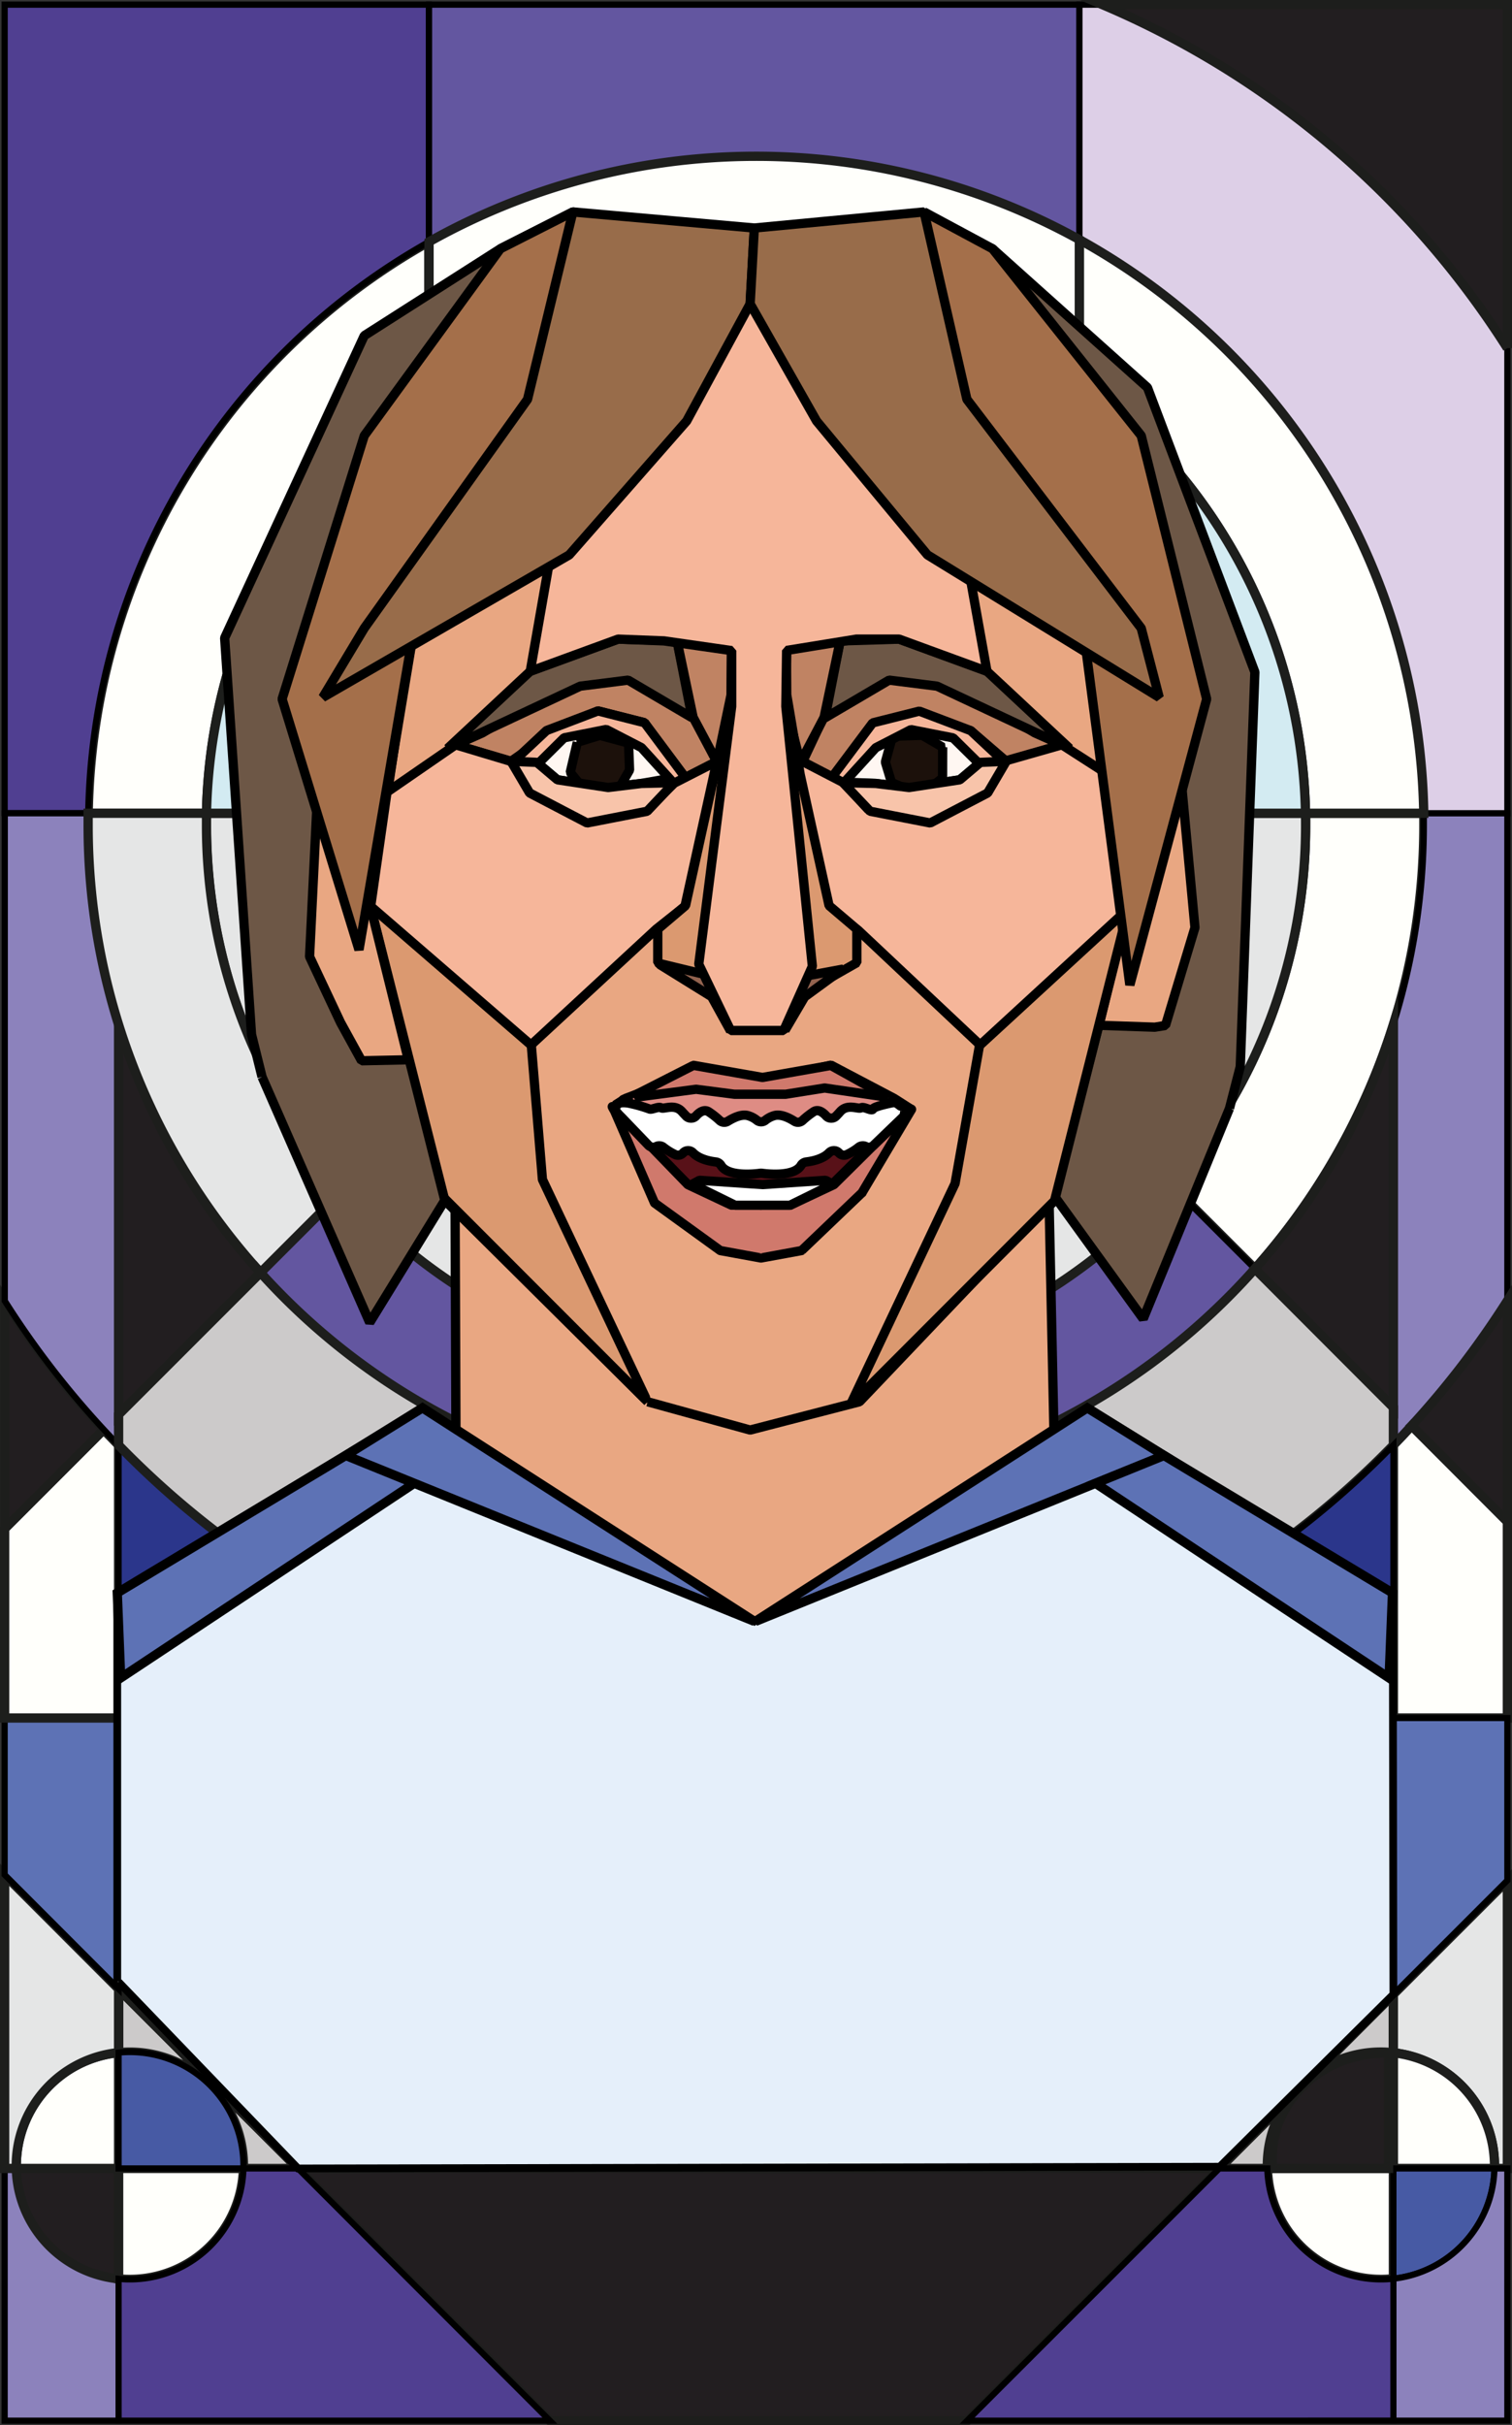 <svg xmlns="http://www.w3.org/2000/svg" viewBox="0 0 488.91 783.72"><rect x="0" y="0" width="488.91" height="783.72" fill="#333333" stroke="none"/><defs><style>.cls-1{fill:none}.cls-1,.cls-2,.cls-3,.cls-7,.cls-9{stroke:#1d1e1c}.cls-1,.cls-10,.cls-11,.cls-12,.cls-16,.cls-2,.cls-3,.cls-4,.cls-5,.cls-7,.cls-8,.cls-9{stroke-miterlimit:10}.cls-1,.cls-14,.cls-16,.cls-17,.cls-18,.cls-19,.cls-2,.cls-20,.cls-21,.cls-22,.cls-23,.cls-25,.cls-28,.cls-29,.cls-3,.cls-30,.cls-31,.cls-32,.cls-7,.cls-9{stroke-width:3px}.cls-2{fill:#fffffb}.cls-3{fill:#cccaca}.cls-4{fill:#8c82bc}.cls-10,.cls-11,.cls-12,.cls-14,.cls-16,.cls-17,.cls-18,.cls-19,.cls-20,.cls-21,.cls-22,.cls-23,.cls-25,.cls-28,.cls-29,.cls-30,.cls-31,.cls-32,.cls-4,.cls-5,.cls-8{stroke:#000}.cls-10,.cls-11,.cls-12,.cls-4,.cls-5,.cls-8{stroke-width:2px}.cls-5{fill:#6356a0}.cls-7{fill:#221e20}.cls-8{fill:#503f91}.cls-9{fill:#e5e6e6}.cls-10{fill:#475aa4}.cls-11,.cls-16{fill:#5d72b5}.cls-12{fill:#2b368b}.cls-14{fill:#e9a782}.cls-14,.cls-17,.cls-18,.cls-19,.cls-20,.cls-21,.cls-22,.cls-23,.cls-25,.cls-28,.cls-29,.cls-30,.cls-31,.cls-32{stroke-linejoin:bevel}.cls-17{fill:#db9970}.cls-18{fill:#6d5746}.cls-19{fill:#c08363}.cls-20{fill:#fff7f2}.cls-21{fill:#1c110b}.cls-22{fill:#f6b69a}.cls-23{fill:#a46f4a}.cls-25{fill:#d0796c}.cls-28{fill:#ed6f59}.cls-29{fill:#fff}.cls-30{fill:#f8c4aa}.cls-31{fill:#93634f}.cls-32{fill:#986c4a}</style></defs><g id="Layer_2" data-name="Layer 2"><g id="Layer_1-2" data-name="Layer 1"><path class="cls-1" d="M405.77 410a215.42 215.42 0 0 1-161.31 72.4v-38.22a177.38 177.38 0 0 0 134.24-61.25zM424.77 670.24l-7.85 7.85a36.52 36.52 0 0 1 7.85-7.85z"/><path class="cls-1" d="M405.77 410a215.42 215.42 0 0 1-161.31 72.4v-38.22a177.38 177.38 0 0 0 134.24-61.25zM38.35 642.7l58 58H78.71v-.88A36.72 36.72 0 0 0 42 663.11c-1.22 0-2.44.06-3.64.18zM394.27 700.72l22.65-22.63a36.59 36.59 0 0 0-7.14 21.75v.88zM424.77 670.24l-7.85 7.85a36.52 36.52 0 0 1 7.85-7.85zM450.56 644.46v18.88a33.72 33.72 0 0 0-4-.23 36.61 36.61 0 0 0-21.73 7.11z"/><path class="cls-1" d="M405.77 410a215.42 215.42 0 0 1-161.31 72.4v-38.22a177.38 177.38 0 0 0 134.24-61.25zM38.35 642.7l58 58H78.71v-.88A36.72 36.72 0 0 0 42 663.11c-1.22 0-2.44.06-3.64.18zM394.27 700.72l22.65-22.63a36.59 36.59 0 0 0-7.14 21.75v.88zM424.77 670.24l-7.85 7.85a36.52 36.52 0 0 1 7.85-7.85zM450.56 644.46v18.88a33.72 33.72 0 0 0-4-.23 36.61 36.61 0 0 0-21.73 7.11z"/><path class="cls-2" d="M460.4 266.45A215.08 215.08 0 0 1 405.77 410l-27.07-27.07a177.08 177.08 0 0 0 43.48-116.48v-3.65h38.23c-.02 1.2-.01 2.44-.01 3.65z"/><path class="cls-3" d="M424.79 670.22a36.61 36.61 0 0 1 21.73-7.11 33.72 33.72 0 0 1 4 .23v-18.88zm-7.87 7.87l7.85-7.85a36.52 36.52 0 0 0-7.85 7.85zm0 0l-22.65 22.63h15.52v-.88a36.59 36.59 0 0 1 7.13-21.75zM96.35 700.72l-58-58v20.59c1.2-.12 2.42-.18 3.64-.18a36.72 36.72 0 0 1 36.73 36.73v.88z"/><path class="cls-4" d="M487.41 262.8v157.56a287.61 287.61 0 0 1-30.94 40.38q-2.91 3.19-5.91 6.26V331.09a216 216 0 0 0 9.84-64.64v-3.65z"/><path class="cls-5" d="M405.77 410a215.42 215.42 0 0 1-161.31 72.4v-38.22a177.38 177.38 0 0 0 134.24-61.25z"/><path class="cls-2" d="M138.68 78.14v45.49A177.46 177.46 0 0 0 66.77 262.8H28.53A215.86 215.86 0 0 1 138.68 78.14z"/><path d="M487.41 112.54V262.8h-27A215.88 215.88 0 0 0 349 77.43V1.5h7.52a288.59 288.59 0 0 1 130.89 111.04z" fill="#ddcfe7" stroke-width="2" stroke="#000" stroke-miterlimit="10"/><path class="cls-7" d="M487.41 1.5v111a288.59 288.59 0 0 0-130.94-111z"/><path class="cls-8" d="M138.68 1.5v76.64A215.86 215.86 0 0 0 28.53 262.8H1.5V1.5z"/><path class="cls-2" d="M450.56 555.17v89.29l-25.77 25.76a36.52 36.52 0 0 0-7.85 7.85l-22.65 22.63H96.35l-58-58v-87.53z"/><path class="cls-9" d="M487.41 607.64v93.08h-4.17v-.88a36.72 36.72 0 0 0-32.69-36.5v-18.88z"/><path class="cls-2" d="M483.25 699.84v.88h-32.69v-37.38a36.72 36.72 0 0 1 32.69 36.5zM450.56 700.72v35.62a33.72 33.72 0 0 1-4 .23 36.73 36.73 0 0 1-36.73-35.85z"/><path class="cls-10" d="M483.24 700.72a36.72 36.72 0 0 1-32.68 35.62v-35.62z"/><path class="cls-4" d="M487.41 700.72v81.5h-36.85v-45.88a36.72 36.72 0 0 0 32.68-35.62z"/><path class="cls-7" d="M394.27 700.72l-81.54 81.5H177.81l-81.46-81.5h297.92z"/><path class="cls-4" d="M38.35 736.39v45.83H1.5v-81.5h3.78a36.73 36.73 0 0 0 33.07 35.67z"/><path class="cls-7" d="M38.35 700.72v35.67a36.73 36.73 0 0 1-33.07-35.67z"/><path class="cls-2" d="M78.71 700.72A36.72 36.72 0 0 1 42 736.57a33.86 33.86 0 0 1-3.64-.18v-35.67zM38.35 663.29v37.43H5.28v-.88a36.73 36.73 0 0 1 33.07-36.55z"/><path class="cls-9" d="M38.35 642.7v20.59a36.73 36.73 0 0 0-33.09 36.55v.88H1.5v-94.9z"/><path class="cls-11" d="M38.35 555.17v87.53L1.5 605.82v-50.65h36.85z"/><path class="cls-2" d="M38.35 467v88.17H1.5V494l32-32c1.62 1.64 3.23 3.33 4.85 5z"/><path class="cls-7" d="M33.54 461.93l-32 32v-73.6a287.45 287.45 0 0 0 32 41.6z"/><path class="cls-4" d="M38.35 331.13V467c-1.62-1.67-3.23-3.36-4.81-5.07a287.45 287.45 0 0 1-32-41.57V262.8h27v3.65a215.89 215.89 0 0 0 9.81 64.68z"/><path class="cls-7" d="M84.24 411.25l-45.89 45.87v-126a215.5 215.5 0 0 0 45.89 80.13z"/><path class="cls-5" d="M244.46 444.18v38.22a215.45 215.45 0 0 1-160.22-71.15l27.09-27.07a177.23 177.23 0 0 0 133.13 60z"/><path class="cls-2" d="M460.37 262.8h-38.23A177.44 177.44 0 0 0 349 122.69V77.43A215.88 215.88 0 0 1 460.37 262.8z"/><path class="cls-5" d="M349 1.5v75.93a216.21 216.21 0 0 0-210.27.71V1.5z"/><path class="cls-2" d="M349 77.43v45.26a177.74 177.74 0 0 0-210.27.94V78.14A216.21 216.21 0 0 1 349 77.43z"/><path class="cls-9" d="M422.18 266.45a177.08 177.08 0 0 1-43.48 116.48L258.62 262.8h163.52c.03 1.2.04 2.44.04 3.65z"/><path class="cls-9" d="M378.7 382.93a177.71 177.71 0 0 1-267.37 1.25L232.77 262.8h25.85z"/><path class="cls-9" d="M232.77 262.8L111.33 384.18a177 177 0 0 1-44.6-117.73v-3.65z"/><path class="cls-2" d="M487.41 491.7v63.47h-36.85V467q3-3.08 5.91-6.26z"/><path class="cls-7" d="M487.41 420.36v71.34l-30.94-31a287.61 287.61 0 0 0 30.94-40.34zM450.56 331.09v123.74L405.77 410a215.55 215.55 0 0 0 44.79-78.91z"/><path class="cls-3" d="M450.56 454.83V467a286.73 286.73 0 0 1-206.1 87v-71.6A215.42 215.42 0 0 0 405.77 410z"/><path class="cls-12" d="M450.56 467v88.17h-206.1V554a286.73 286.73 0 0 0 206.1-87zM244.46 554v1.15H38.35V467a286.7 286.7 0 0 0 206.11 87z"/><path class="cls-9" d="M111.33 384.18l-27.09 27.07a215.07 215.07 0 0 1-55.74-144.8v-3.65h38.27v3.65a177 177 0 0 0 44.56 117.73z"/><path class="cls-10" d="M78.72 699.84v.88H38.35v-37.43c1.2-.12 2.42-.18 3.64-.18a36.72 36.72 0 0 1 36.73 36.73z"/><path class="cls-7" d="M448.1 663.42h.9v37.29h-37.45a28.86 28.86 0 0 1-.18-3.36c0-18.74 16.44-33.93 36.73-33.93z"/><path class="cls-8" d="M177.8 782.22H38.35v-45.83a33.86 33.86 0 0 0 3.64.18 36.72 36.72 0 0 0 36.72-35.85h17.64z"/><path d="M422.14 262.8H66.77a177.72 177.72 0 0 1 355.37 0z" fill="#d3ebf2" stroke-width="3" stroke-miterlimit="10" stroke="#1d1e1c"/><path class="cls-3" d="M244.46 482.4V554a286.7 286.7 0 0 1-206.11-87v-9.88l45.89-45.87a215.45 215.45 0 0 0 160.22 71.15z"/><path class="cls-8" d="M450.56 736.34v45.88H312.73l81.54-81.5h15.52a36.73 36.73 0 0 0 36.73 35.85 33.72 33.72 0 0 0 4.04-.23z"/><path class="cls-11" d="M487.41 555.17v52.47l-36.85 36.82v-89.29h36.85z"/><path class="cls-14" d="M147.06 366.5l.49 128.3 96.88 60.33 96.79-72.5-3-141.92-191.16 25.79z"/><path fill="#e5effa" stroke-width="2.5" stroke="#000" stroke-miterlimit="10" d="M37.92 640.39V514.73l98.69-59.79 107.34 69 107.98-68.99 98.42 60.7.21 128.81-56.15 55.7-298.06.56-57.99-60.23"/><path class="cls-16" d="M243.95 523.94l-110.01-44.63-22.13-8.98 24.8-15.39 107.34 69zM39.02 542.21l94.92-62.9-22.13-8.98-73.89 44.4 1.1 27.48zM244.24 523.95l110.01-44.63 22.13-8.98-24.8-15.39-107.34 69z"/><path class="cls-16" d="M449.17 542.23l-94.92-62.91 22.13-8.98 73.89 44.4-1.1 27.49z"/><path class="cls-14" d="M209.41 452.97l33.15 9.14 35.37-9.14 63.13-66.3 27.97-86.17-21.83-142.53-51.75-73.13-49.18-9.12-7.42.95-49.72 4.46-46.48 69.31-23.43 141.22 23.4 95.04 66.79 66.27"/><path class="cls-17" d="M171.74 337l-52.52-45.28 24 95 65.13 65.17c.19.21.49 0 .37-.31l-33.32-70.42z"/><path class="cls-18" d="M84.74 348.02l34.81 79.36 24.28-39.5-24.04-95 17.01-113.33 66.46-67.27 43.01-33.17-61.04-10.62-23.43 11.89-44.01 28.09-45.15 97.68 8.69 128.14 3.41 13.73"/><path class="cls-14" d="M132.04 342.46l-15.13.32-6.78-12.33-10.03-21.32 2.67-54.62 17.02 38.37 6.28 25.44 5.97 24.14z"/><path class="cls-19" d="M165.24 246l-17.97-5.28 8.75-3.9 30.43-18.38 15.48-1.83 20.7 11.62 9.15 17.93-12.16 6.25-11.2-18.87-15.07-3.81-14.34 6.65-13.77 9.62z"/><path class="cls-20" d="M217.02 251.48l-8.17-13.72-12.92-5.75-13.46 4.61-8.88 9.74 6.65 5.63 16.41 2.49 10.75-1.31 9.62-1.69z"/><path class="cls-21" d="M186.67 239.86l-2.28 9.74 5.63 6.94 10.09-1.71 3.46-5.99-.32-8.71-9.28-2.51-7.3 2.24z"/><path class="cls-22" d="M222.01 251.77l-13.59-18.23-15.07-3.81-16.63 6.34-11.51 10.77 8.35.36 8.85-8.78 13.63-2.7 11.37 5.87L218 253.25l4.01-1.48z"/><path class="cls-18" d="M397.56 358.17l-27.9 68-28.6-39.5 22.22-86.45-16.08-142.25-51.75-73.13-49.18-9.12 42.6-3.41 32.07 8.07 50.09 44.85 34.74 91.95-4.73 127.51-3.48 13.48"/><path class="cls-14" d="M355.38 331.32l18.02.61 3.46-.56 9.53-31.63-5.2-55.7-14.27 42.7-5.7 20.5-5.84 24.08z"/><path class="cls-17" d="M316.93 336.68L365 293l-24 95-65.13 65.18c-.19.21-.49-.05-.37-.31l33.32-70.42z"/><path class="cls-23" d="M185.23 68.49L161.8 80.38l-44.01 60.4-26.57 85.11 24.86 81.02 19.65-114.78 52.93-65.8-3.43-57.84z"/><path fill="#581118" stroke-linejoin="bevel" stroke="#000" stroke-width="3" d="M294.73 358.52l-10.85 9.52-14.96 14.8-14.17 6.63h-18.09l-14.16-6.63-14.97-14.8-8.64-10.93 3.4-2.17 23.72-9.06 19.7 3.51 23-5.19 20.42 10.74 5.6 3.58z"/><path class="cls-25" d="M290.81 356.61L267.58 353a.44.44 0 0 0-.2 0l-12.22 2h-8.44a.37.37 0 0 1-.15 0 .47.47 0 0 1-.16 0h-8.43l-12.23-1.25c-.06 0-.13-.38-.2-.37l-26 3.69a.12.12 0 0 1-.06-.22l24.69-12.56a.39.39 0 0 1 .23 0l22.05 3.87h.19l22-3.87c.08 0-.07 0 0 0z"/><path d="M201.8 355.21c-.4.22-.43.11 0 0z" fill="#c8564b" stroke-linejoin="bevel" stroke="#000" stroke-width="3"/><path class="cls-25" d="M291.05 361.61c.4-.4 4-3.59 3.68-3.09l-16 26.92c0 .06.06 0 0 0l-19.49 18.63a.34.34 0 0 1-.15.06l-12.81 2.35a.33.33 0 0 1-.22 0 .32.32 0 0 1-.22 0L233 404.13a.47.47 0 0 1-.15-.06l-21.11-15.27a.4.4 0 0 1-.13-.16l-12.83-29.51c-.13-.27-1-1.72-.76-1.51l24.37 25.15.11.07 14 6.59a.28.28 0 0 0 .15 0h9.23a.34.34 0 0 0 .32 0h9.23a.28.28 0 0 0 .15 0l14-6.59.1-.07z"/><path d="M288.26 355.78a.69.69 0 0 1-.44.36l-19.73 16.3-22.27-4.67a.77.77 0 0 1-.37 0l-35.11-1-6.05-10.58a.73.73 0 0 1-.44-.37.75.75 0 0 1 .54-1.1L225 352h.18l12.29 1.6h16.57l12.52-2h.21l21 3.09a.76.76 0 0 1 .49 1.09z" fill="#de8c84" stroke-linejoin="bevel" stroke="#000" stroke-width="3"/><path class="cls-28" d="M246.35 368.04l-.73-.21.72-.2.01.41z"/><path class="cls-29" d="M269.27 382.66l-13.83 6.81h-17.75l-13.83-6.81 2.31-1.25 20.4 1.38 20.39-1.38 2.31 1.25z"/><path class="cls-28" d="M245.62 367.83l-.74.21.01-.42.73.21z"/><path class="cls-29" d="M292.22 360.72l-9.72 9.36a2.18 2.18 0 0 1-2.52.42 2.18 2.18 0 0 0-2.42.31 18.93 18.93 0 0 1-3.68 2.26 2.16 2.16 0 0 1-2.5-.41l-.19-.18a2.16 2.16 0 0 0-3.08 0c-2 2.09-5.49 2.77-7.38 3a2.27 2.27 0 0 0-1.71 1.1c-2.19 3.69-10.53 2.84-12.66 2.56a1.75 1.75 0 0 0-.56 0c-2.12.28-10.46 1.13-12.66-2.56a2.27 2.27 0 0 0-1.71-1.1c-1.89-.22-5.37-.9-7.38-3a2.16 2.16 0 0 0-3.08 0l-.19.18a2.16 2.16 0 0 1-2.5.41 19.23 19.23 0 0 1-3.68-2.26 2.16 2.16 0 0 0-2.41-.31 2.17 2.17 0 0 1-2.56-.46l-8.48-8.83c-.69-.71-2.66-2.47-2.23-3.37l.67-.8c.46-1 3-.73 4-.5a46.13 46.13 0 0 1 6.35 1.81c.85.39 2.9-.91 3.85-.36s4.39-1.47 6.79 1.28c.5.57.94 1 1.31 1.41a2.2 2.2 0 0 0 3.19-.09c1-1.13 2.58-2.28 4.08-1.32a26.65 26.65 0 0 1 3.56 2.8 2.16 2.16 0 0 0 2.65.24c1.63-1 4.36-2.43 6.5-1.8a8 8 0 0 1 2.87 1.5 2.17 2.17 0 0 0 2.74 0 8 8 0 0 1 2.87-1.5c2.14-.63 4.87.77 6.5 1.8a2.16 2.16 0 0 0 2.65-.24 27.32 27.32 0 0 1 3.56-2.8c1.5-1 3.05.19 4.08 1.32a2.2 2.2 0 0 0 3.19.09c.37-.38.81-.84 1.31-1.41 2.4-2.75 5.84-.73 6.79-1.28s3.51 1.28 3.85.36c.27-.7 4.36-1.61 6.26-2a2.2 2.2 0 0 1 1.75.4l1.06.8c.88-.11 1.65 1.13.87 3.17z"/><path class="cls-18" d="M223.79 231.94l-20.68-12.16-15.49 1.95-42.9 20.13 26.74-24.94 28.4-10.39 19.07.59 4.86 24.82z"/><path class="cls-19" d="M325.37 246l17.96-5.28-8.75-3.9-30.43-18.38-15.48-1.83-20.7 11.62-9.41 19.99 12.42 4.19 14.38-17.9 11.63-2.5 16.89 4.09 11.49 9.9z"/><path class="cls-20" d="M273.45 252.76l8.3-15 12.93-5.75 13.45 4.61 8.88 9.74-6.65 5.63-16.41 2.49-10.75-1.31-9.75-.41z"/><path class="cls-21" d="M304.81 241.46l-.03 9.97-7.07 5.43-9.43-3.99-1.99-6.6 2.31-8.37 9.62-.29 6.59 3.85z"/><path class="cls-22" d="M268.59 251.75l13.6-18.16 15.06-3.79 16.63 6.3 11.51 10.74-8.35.35-8.85-8.74-13.63-2.68-11.37 5.85-10.58 11.61-4.02-1.48z"/><path class="cls-18" d="M266.81 231.94l20.69-12.16 15.49 1.95 42.89 20.13-26.74-24.94-28.4-10.39-19.07.59-4.86 24.82z"/><path class="cls-22" d="M171.7 337.68l40.52-37.46 9.27-7.36 10.29-46.83-13.73 7.02-9.27 9.03-17.51 3.35-19.91-12.04-6.18-7.36-17.85-5.35-22.19 15.29-5.28 36.89 51.84 44.82zM316.93 337.68l-39.48-37.13-12.7-8.03-7.9-47.83 16.13 8.36 7.77 8.53 16.62 3.09 21.96-8.61 2.81-9.33 21.23-6.05 16.13 10.37 5.84 42.14-48.41 44.49z"/><path class="cls-30" d="M218.01 252.91l-10.61.26-10.75 1.31-16.41-2.49-6.65-5.63-8.35-.36 4.69 7.99 1.32 2.25 18.57 9.7 19.44-3.79 8.75-9.24zM272.59 252.91l10.61.26 10.75 1.31 16.41-2.49 6.65-5.63 8.36-.36-4.69 7.99-1.32 2.25-18.57 9.7-19.45-3.79-8.75-9.24z"/><path class="cls-23" d="M298.81 68.49l22.13 11.89 48.08 60.4 21.16 85.11-24.84 92.39-16.52-126.15-53.26-65.8 3.25-57.84z"/><path class="cls-19" d="M231.78 246.16l-7.66-14.37-5.19-24.67 17.66-3.24-.17 24.28-4.51 17.84-.13.16zM258.91 246.16l7.57-14.37 5.19-24.67-17.23-3.24-.26 24.28 4.51 17.84.22.16z"/><path class="cls-17" d="M244.47 204l-7.92-.24-.15 20.74-5.4 25.88-9.33 42.27-8.98 7.62v10.81l17.71 10.67 6.15 11.1h16.65l5.12-11.1 18.74-10.67v-10.81l-8.97-7.62-9.33-42.27-4.37-25.88-.16-20.74h-1.03l-8.73.24"/><path class="cls-31" d="M213.68 311.45l16 3.87 6.56 17.87-6.13-11.1-16.6-10.29c-.12-.11-.02-.39.17-.35zM272.44 313.19l-11.67 2.18-6.94 17.59 6.37-10.83 12.24-8.94z"/><path class="cls-22" d="M319.14 216.92l-28.4-10.39h-13.85l-22.53 3.66-.26 18.11 8.58 83.96-9.27 20.74h-17.16l-10.3-21.41 10.64-83.29v-18.06l-21.87-3.14-14.86-.57-28.4 10.39 23.82-136.17 50.99-1.64 49.18 5.73 23.69 132.08z"/><path class="cls-32" d="M242.56 98.19l-20.53 37.86-37.96 43.26-79.7 46.05L117.79 203l52.79-73.96 14.65-60.55 58.68 5.19-1.35 24.51z"/><path class="cls-32" d="M242.56 98.19l21.48 37.86 35.86 43.26 74.93 46.05-5.81-22.36-56.37-73.96-13.84-60.55-54.9 5.19-1.35 24.51z"/></g></g></svg>